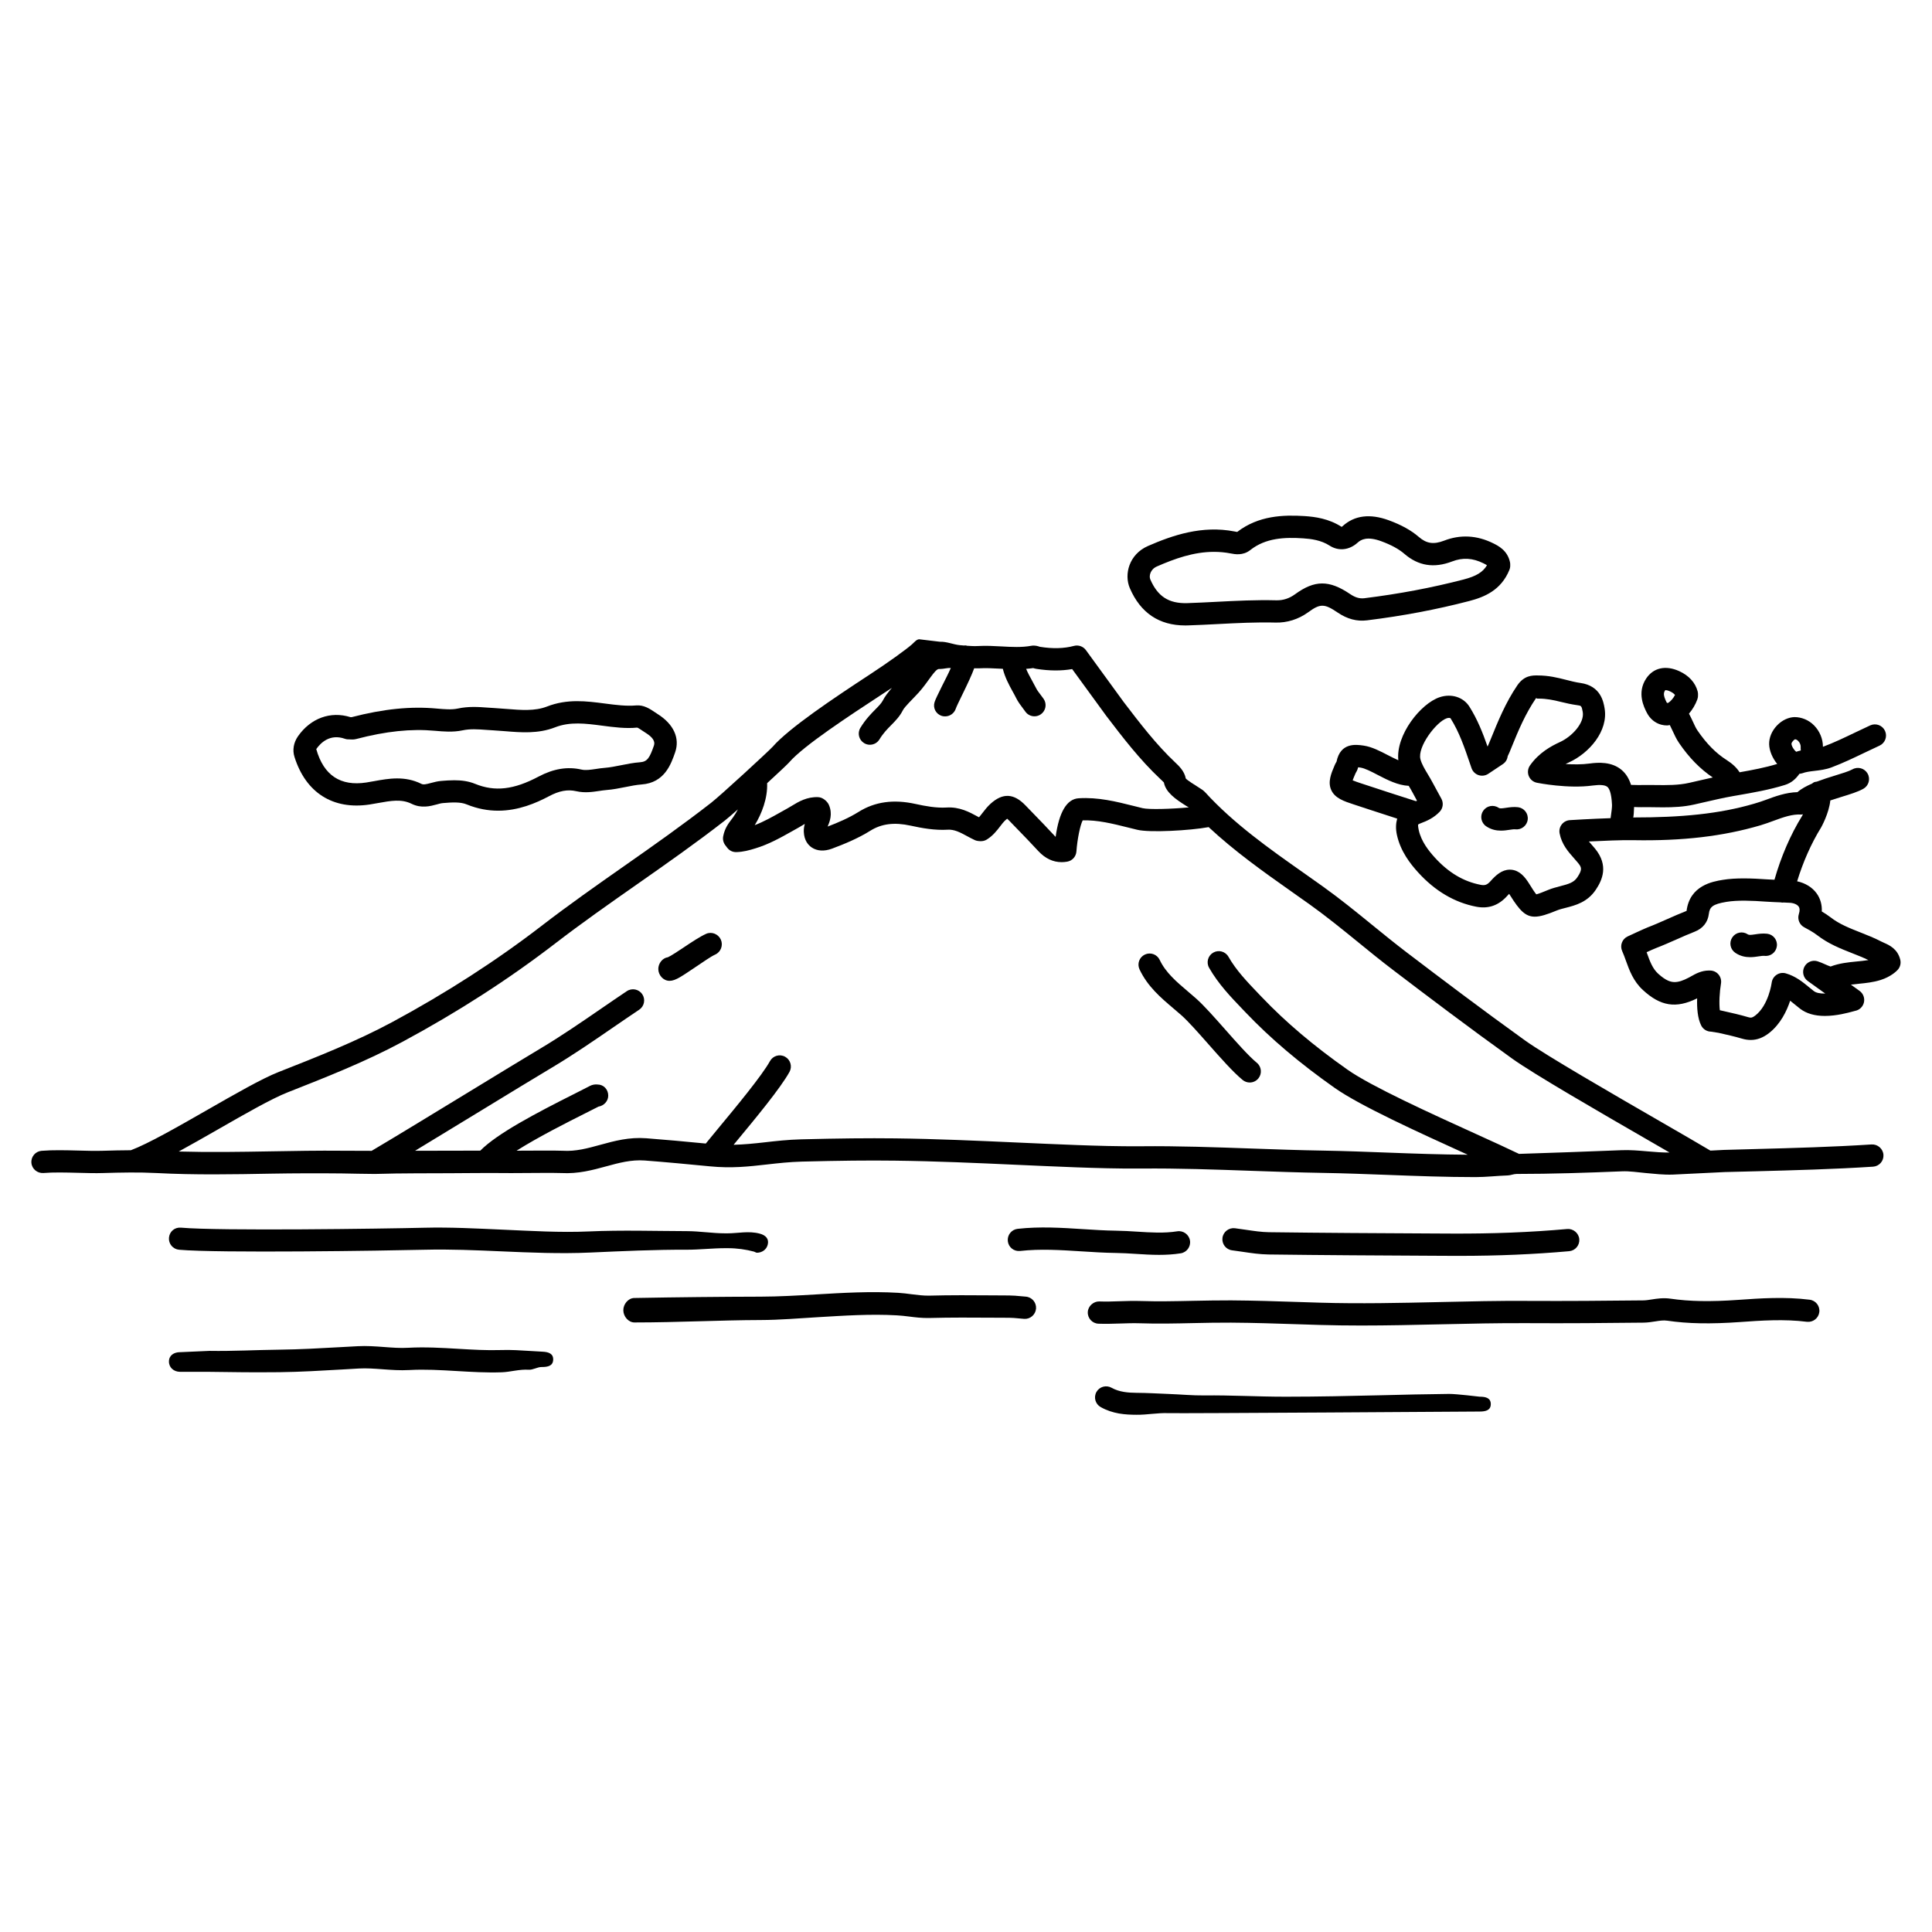 <?xml version="1.0" encoding="UTF-8"?>
<!-- Uploaded to: ICON Repo, www.iconrepo.com, Generator: ICON Repo Mixer Tools -->
<svg fill="#000000" width="800px" height="800px" version="1.1" viewBox="144 144 512 512" xmlns="http://www.w3.org/2000/svg">
 <g>
  <path d="m623.58 488.44c-6.582-0.832-13.129-0.371-18.906 0.039-7.375 0.52-12.922 0.422-17.98-0.316-1.887-0.27-3.531-0.02-4.984 0.207-0.738 0.113-1.48 0.238-2.238 0.246-10.16 0.109-20.32 0.195-30.48 0.137-7.848-0.059-15.793 0.133-23.469 0.309-10.414 0.234-21.18 0.473-31.73 0.16l-5.398-0.172c-6.043-0.199-12.082-0.398-18.125-0.438-3.398-0.008-6.781 0.051-10.172 0.121-4.555 0.098-9.258 0.199-13.855 0.047-1.859-0.059-3.699 0-5.547 0.062-1.793 0.059-3.574 0.125-5.359 0.055-1.496-0.055-3 1.203-3.062 2.832-0.066 1.629 1.203 3.004 2.832 3.066 1.938 0.074 3.859 0.008 5.793-0.051 1.711-0.059 3.422-0.117 5.156-0.062 4.746 0.164 9.531 0.055 14.172-0.047 3.332-0.07 6.656-0.141 10.004-0.121 5.988 0.039 11.98 0.234 17.973 0.434l5.414 0.172c3.691 0.109 7.406 0.156 11.117 0.156 7.035 0 14.055-0.156 20.918-0.316 7.644-0.172 15.566-0.355 23.305-0.309 10.199 0.062 20.387-0.023 30.582-0.137 1.051-0.012 2.066-0.16 3.09-0.324 1.18-0.184 2.203-0.348 3.211-0.195 5.504 0.809 11.441 0.914 19.25 0.363 5.504-0.395 11.754-0.836 17.742-0.07 1.625 0.188 3.094-0.941 3.301-2.555 0.211-1.613-0.93-3.09-2.551-3.293z"/>
  <path d="m473.37 475.75c2.195 0.328 4.465 0.664 6.805 0.699 14.602 0.188 29.211 0.266 43.812 0.34l4.734 0.023c0.688 0.004 1.371 0.004 2.051 0.004 10.238 0 19.77-0.41 29.074-1.238 1.625-0.145 2.824-1.578 2.68-3.203-0.148-1.625-1.641-2.812-3.199-2.676-9.742 0.871-19.711 1.262-30.574 1.211l-4.734-0.023c-14.586-0.074-29.176-0.148-43.766-0.34-1.938-0.027-3.914-0.324-6.004-0.633-1-0.148-2-0.301-3.004-0.422-1.586-0.184-3.086 0.957-3.281 2.574-0.195 1.617 0.953 3.09 2.574 3.285 0.938 0.117 1.883 0.258 2.832 0.398z"/>
  <path d="m415.83 487.62-1.297-0.113c-1.035-0.098-2.062-0.191-3.086-0.195l-4.188-0.027c-5.598-0.039-11.398-0.082-17.105 0.074-1.434 0.012-2.973-0.16-4.555-0.367-1.18-0.156-2.363-0.309-3.555-0.379-7.34-0.434-14.688 0.004-21.805 0.426-4.824 0.285-9.812 0.578-14.684 0.59-10.781 0.027-22.047 0.145-33.469 0.355-1.629 0.031-2.93 1.664-2.898 3.293 0.031 1.613 1.348 3.188 2.953 3.188h0.055c11.395 0 22.621-0.613 33.375-0.641 5.043-0.012 10.117-0.457 15.02-0.746 6.941-0.41 14.109-0.906 21.109-0.496 1.055 0.066 2.094 0.164 3.137 0.305 1.73 0.223 3.516 0.441 5.477 0.395 5.625-0.148 11.367-0.117 16.914-0.078l4.203 0.02c0.848 0 1.695 0.086 2.543 0.164l1.422 0.125c1.602 0.125 3.039-1.102 3.164-2.727 0.117-1.629-1.102-3.043-2.731-3.164z"/>
  <path d="m241.96 357.2c0.766-0.117 1.539-0.254 2.305-0.398 3.305-0.594 6.148-1.105 8.797 0.207 2.586 1.277 4.961 0.641 6.68 0.176 0.547-0.148 1.078-0.312 1.621-0.359 2.465-0.207 4.66-0.336 6.316 0.352 2.922 1.191 5.715 1.664 8.328 1.664 5.414 0 10.062-2.023 13.48-3.832 2.715-1.445 4.953-1.867 7.293-1.32 2.188 0.492 4.215 0.188 6.012-0.078 0.645-0.098 1.285-0.195 1.934-0.246 1.727-0.133 3.383-0.465 4.988-0.785 1.516-0.305 2.945-0.59 4.332-0.691 6.082-0.441 7.797-5.41 8.875-8.516 1.301-3.777-0.398-7.473-4.648-10.148l-0.684-0.453c-1.328-0.898-2.957-1.996-4.981-1.828-2.664 0.23-5.391-0.121-8.285-0.5-4.914-0.641-10-1.305-15.391 0.805-3.184 1.234-6.84 0.938-10.715 0.625-1.047-0.086-2.086-0.168-3.113-0.227l-1.75-0.113c-2.543-0.188-5.18-0.379-8.055 0.242-1.629 0.352-3.606 0.172-5.508 0.004-6.922-0.645-14.113 0.078-22.625 2.281-0.066-0.004-0.191-0.008-0.297-0.012-5.262-1.645-10.539 0.27-13.895 5.066-1.172 1.672-1.508 3.684-0.926 5.496 2.988 9.477 10.203 14.066 19.91 12.59zm-6.566-17.418c0.41 0.148 0.828 0.184 1.238 0.16 0.062 0.008 0.121 0.012 0.18 0.016 0.355 0.023 0.938 0.059 1.594-0.113 7.922-2.074 14.539-2.758 20.848-2.18 2.234 0.195 4.769 0.426 7.293-0.109 2.047-0.445 4.156-0.289 6.379-0.125l1.863 0.121c0.977 0.051 1.961 0.133 2.953 0.211 4.352 0.359 8.883 0.727 13.344-1.008 3.981-1.559 8.113-1.023 12.477-0.449 3.086 0.406 6.281 0.824 9.301 0.512 0.277 0.078 0.992 0.559 1.418 0.848l0.863 0.566c1.801 1.133 2.543 2.215 2.156 3.348-1.145 3.301-1.766 4.281-3.68 4.426-1.758 0.129-3.441 0.465-5.062 0.793-1.496 0.301-2.906 0.578-4.281 0.688-0.785 0.059-1.57 0.172-2.359 0.297-1.461 0.215-2.727 0.41-3.82 0.16-3.688-0.844-7.406-0.242-11.375 1.863-6.562 3.481-11.586 4.051-16.809 1.922-1.781-0.727-3.633-0.953-5.527-0.953-1.16 0-2.344 0.082-3.531 0.184-0.891 0.078-1.773 0.301-2.66 0.539-1.371 0.371-1.988 0.492-2.523 0.23-4.402-2.18-8.68-1.414-12.465-0.727-0.715 0.129-1.43 0.262-2.148 0.371-6.785 1.027-11.27-1.832-13.246-8.859 1.145-1.629 3.606-4.133 7.582-2.731z"/>
  <path d="m458.09 309.75c0.227 0 0.461-0.004 0.691-0.012 2.648-0.082 5.293-0.219 7.938-0.355 5.047-0.262 10.262-0.531 15.348-0.395 2.996 0.078 6.019-0.852 8.594-2.715 3.207-2.348 4.305-2.336 7.816 0.047 2.547 1.73 5.109 2.418 7.816 2.074 9.551-1.184 18.41-2.863 27.074-5.117 4.031-1.051 8.445-2.859 10.645-8.266 0.168-0.418 0.234-0.852 0.211-1.27 0.016-0.262-0.008-0.523-0.066-0.793-0.676-3.102-3.121-4.312-4.438-4.969-4.309-2.133-8.688-2.375-13.008-0.703-2.777 1.062-4.66 0.797-6.715-0.988-2.004-1.734-4.602-3.18-7.945-4.406-4.977-1.824-9.098-1.309-12.227 1.539-0.156 0.145-0.27 0.199-0.277 0.207-3.379-2.188-7.027-2.676-9.832-2.863-5.66-0.355-12.199-0.133-17.848 4.207-0.172-0.023-0.438-0.074-0.723-0.133-8.582-1.668-16.41 1.012-22.926 3.859-5.004 2.191-6.383 7.516-4.793 11.188 2.832 6.551 7.762 9.863 14.664 9.863zm-7.5-15.633c4.703-2.055 9.73-3.871 15.129-3.871 1.457 0 2.941 0.129 4.453 0.426 1.043 0.203 3.211 0.629 5.141-0.883 4.125-3.269 9.188-3.438 14.031-3.125 2.086 0.133 4.769 0.477 7.004 1.926 2.375 1.531 5.231 1.227 7.453-0.797 0.895-0.812 2.512-1.723 6.231-0.367 2.621 0.961 4.676 2.078 6.109 3.32 3.715 3.219 7.871 3.894 12.703 2.039 2.797-1.074 5.418-0.922 8.27 0.488 0.469 0.23 0.762 0.398 0.949 0.523-1.078 1.84-2.879 2.91-6.168 3.769-8.414 2.188-17.023 3.812-26.312 4.969-1.266 0.156-2.434-0.184-3.781-1.098-5.566-3.773-9.395-3.754-14.621 0.059-1.496 1.086-3.137 1.641-4.961 1.59-5.32-0.141-10.652 0.133-15.812 0.398-2.606 0.133-5.211 0.27-7.816 0.352-4.891 0.129-7.801-1.793-9.75-6.289-0.391-0.918 0-2.672 1.75-3.43z"/>
  <path d="m336.26 474.78h0.594c2.488 0 4.812 0.34 6.977 0.914 0.254 0.07 0.512 0.293 0.758 0.293 1.309 0 2.504-0.781 2.856-2.098 0.418-1.574-0.52-2.543-2.094-2.961-2.938-0.789-5.781-0.082-8.547-0.082h-0.582c-3.41 0-6.801-0.578-10.23-0.582-8.449-0.023-17.23-0.309-25.875 0.078-7.652 0.344-15.492-0.148-23.062-0.477-6.731-0.297-13.695-0.676-20.582-0.504-10.824 0.262-54.434 0.887-64.488-0.02-1.691-0.16-3.059 1.031-3.203 2.656s1.055 3.051 2.676 3.195c10.305 0.93 54.266 0.262 65.16 0 6.684-0.168 13.551 0.133 20.184 0.422 7.703 0.336 15.668 0.684 23.582 0.324 8.508-0.379 17.191-0.785 25.613-0.75 3.406 0 6.844-0.41 10.266-0.41z"/>
  <path d="m536.12 514.14s-6.215-0.75-8.066-0.738c-6.09 0.059-12.172 0.207-18.254 0.359-8.125 0.195-16.555 0.379-24.77 0.379h-0.637c-7.078 0-14.18-0.426-21.254-0.336-3.125 0.031-6.227-0.27-9.328-0.387-2.883-0.109-5.758-0.289-8.645-0.305-2.168-0.02-4.543-0.195-6.578-1.336-1.422-0.797-3.219-0.312-4.019 1.109-0.797 1.422-0.293 3.207 1.129 4.008 3.231 1.812 6.484 2.023 9.484 2.035 2.781 0.035 5.602-0.539 8.398-0.434 2.754 0.109 82.539-0.422 82.539-0.422 1.629 0 2.953-0.34 2.953-1.969s-1.324-1.965-2.953-1.965z"/>
  <path d="m287.78 502.21c-1.098-0.051-2.199-0.121-3.301-0.191-2.523-0.16-5.144-0.336-7.746-0.242-3.731 0.117-7.594-0.105-11.32-0.328-4.32-0.254-8.785-0.52-13.258-0.273-2.106 0.125-4.16-0.039-6.363-0.203-2.242-0.168-4.566-0.344-6.984-0.215l-4.574 0.25c-5.324 0.301-10.832 0.609-16.215 0.672-6.16 0.066-12.324 0.422-18.488 0.316l-7.766 0.344h-0.039c-1.613 0-2.934 0.832-2.953 2.449-0.02 1.633 1.281 2.734 2.914 2.758l7.742 0.004c6.223 0.109 12.453 0.156 18.656 0.094 5.519-0.062 11.09-0.41 16.484-0.711l4.551-0.266c2.039-0.113 4.07 0.039 6.234 0.199 2.289 0.168 4.648 0.344 7.133 0.207 4.125-0.23 8.238 0.012 12.578 0.266 3.856 0.227 7.836 0.469 11.863 0.332 2.332-0.074 4.688-0.84 7.176-0.68 1.137 0.078 2.281-0.719 3.418-0.719h0.133c1.566 0 2.875-0.32 2.945-1.902 0.074-1.629-1.188-2.086-2.82-2.16z"/>
  <path d="m460.97 408.61c-0.699-0.621-1.418-1.227-2.137-1.84-3.043-2.582-5.914-5.019-7.5-8.383-0.695-1.477-2.441-2.113-3.93-1.418-1.477 0.691-2.106 2.453-1.414 3.93 2.125 4.527 5.633 7.5 9.02 10.375 0.688 0.582 1.379 1.164 2.047 1.758 1.84 1.621 4.555 4.703 7.184 7.684 3.223 3.652 6.562 7.43 9.078 9.492 0.551 0.449 1.211 0.668 1.875 0.668 0.855 0 1.699-0.371 2.281-1.078 1.035-1.258 0.852-3.121-0.41-4.156-2.144-1.758-5.32-5.352-8.391-8.832-2.879-3.254-5.598-6.332-7.703-8.199z"/>
  <path d="m444.94 476.29c2.047 0.129 4.121 0.262 6.231 0.262 1.887 0 3.797-0.105 5.727-0.41 1.609-0.254 2.707-1.766 2.457-3.379-0.25-1.609-1.797-2.711-3.379-2.453-3.445 0.547-6.953 0.324-10.66 0.09-1.855-0.117-3.703-0.234-5.551-0.254-2.93-0.039-5.856-0.227-8.785-0.414-5.621-0.363-11.426-0.734-17.293-0.078-1.617 0.18-2.785 1.641-2.606 3.258 0.176 1.621 1.602 2.781 3.258 2.609 5.348-0.594 10.648-0.254 16.266 0.102 3.027 0.191 6.051 0.387 9.082 0.426 1.75 0.023 3.5 0.133 5.254 0.242z"/>
  <path d="m639.99 447.29c-10.273 0.668-20.773 0.953-30.93 1.223l-8.227 0.227-3.559 0.184c-2.824-1.688-7.527-4.406-13.004-7.57-12.938-7.469-30.652-17.699-36.16-21.652-11.363-8.168-22.266-16.41-31.438-23.395-3.062-2.336-6.055-4.769-9.051-7.207-4.164-3.394-8.469-6.894-12.945-10.098-1.723-1.234-3.461-2.461-5.195-3.68-9.098-6.406-18.504-13.035-26.121-21.379-0.441-0.48-1-0.832-1.922-1.41-0.797-0.496-2.902-1.824-3.199-2.238-0.352-1.949-1.859-3.356-2.75-4.191-5.062-4.762-9.406-10.445-13.688-16.047l-10.027-13.773c-0.719-0.984-1.977-1.422-3.144-1.117-2.668 0.707-5.644 0.793-9.066 0.238-0.441-0.152-1.258-0.441-2.273-0.262-2.531 0.461-5.152 0.32-7.926 0.164-2-0.109-4.062-0.223-6.168-0.102-0.941 0.051-1.902 0.004-2.875-0.066-0.195-0.039-0.383-0.109-0.578-0.105-0.062 0.004-0.113 0.035-0.176 0.043-0.402-0.035-0.797-0.062-1.207-0.102-1.723-0.168-3.519-0.984-5.269-0.906l-5.481-0.656h-0.012c-0.711 0-1.398 0.898-1.938 1.367-1.594 1.391-6.25 4.758-11.18 7.984-9.512 6.227-21.355 14.141-25.742 19.156-1.055 1.156-13.723 12.836-16.289 14.832-7.457 5.809-15.355 11.383-23 16.727-7.254 5.082-14.758 10.352-21.914 15.867-11.984 9.23-25.309 17.82-39.605 25.52-9.488 5.109-19.855 9.195-30.105 13.23-4.383 1.723-11.426 5.762-18.887 10.035-7.731 4.43-15.684 8.977-20.254 10.688-2.504 0.012-5.004 0.074-7.535 0.148-1.957 0.059-4.16 0-6.41-0.062-3.312-0.086-6.738-0.176-9.723 0.07-1.625 0.137-2.832 1.562-2.695 3.188 0.133 1.629 1.59 2.805 3.188 2.695 2.652-0.223 5.91-0.137 9.078-0.055 2.375 0.062 4.699 0.133 6.742 0.062 4.789-0.141 9.48-0.246 14.164 0 10.047 0.535 20.363 0.348 30.344 0.164 6.188-0.109 12.582-0.121 18.785-0.059 2.953 0.035 5.828 0.137 8.676 0.137h0.012 0.012c1.844 0 3.676-0.113 5.508-0.121 3.59-0.016 7.195-0.086 10.914-0.062 2.562 0.008 5.301-0.031 8.086-0.043 3.934-0.023 7.922-0.055 11.621 0 4.711-0.039 12.152-0.078 13.328-0.012 4.473 0.242 8.238-0.785 11.883-1.781 3.406-0.934 6.637-1.797 10.168-1.547 5.117 0.387 12.145 1.035 17.207 1.539 5.816 0.582 10.391 0.062 15.23-0.488 2.898-0.328 5.891-0.668 9.242-0.758 9.977-0.254 17.578-0.34 24.637-0.25 10.719 0.125 21.633 0.617 32.188 1.094 5.312 0.238 10.629 0.48 15.945 0.676 5.051 0.184 11.066 0.367 17.164 0.32 9.707-0.094 19.527 0.262 29.051 0.598 6.356 0.223 12.711 0.449 19.07 0.555 5.707 0.094 11.418 0.316 17.133 0.527 7.641 0.293 15.477 0.586 23.312 0.586 2.856 0 5.703-0.348 8.551-0.441 0.789-0.023 1.574-0.395 2.363-0.395h0.012 0.027c9.277 0 18.562-0.312 27.844-0.691 2.039-0.094 4.168 0.254 6.394 0.457 2.281 0.207 4.641 0.492 7.133 0.406l13.75-0.672 8.141-0.203c10.211-0.273 20.766-0.547 31.156-1.223 1.625-0.105 2.863-1.508 2.75-3.133-0.109-1.629-1.547-2.856-3.141-2.754zm-286.81-101.31c3.859-4.418 15.816-12.242 24.535-17.957 0.93-0.605 1.789-1.172 2.648-1.734-1.031 1.211-1.883 2.328-2.379 3.305-0.395 0.777-1.094 1.488-1.988 2.391-1.164 1.18-2.613 2.648-3.984 4.891-0.852 1.395-0.41 3.207 0.984 4.059 0.48 0.297 1.012 0.434 1.535 0.434 0.996 0 1.969-0.504 2.527-1.414 1.012-1.66 2.094-2.758 3.144-3.82 1.102-1.117 2.238-2.273 3.051-3.879 0.52-1.027 2.457-2.809 4.168-4.68 2.519-2.754 4.324-6.289 5.418-6.289h0.367c0.902 0 1.828-0.332 2.766-0.25-0.738 1.688-1.723 3.543-2.332 4.777-1.086 2.231-1.719 3.449-1.977 4.277-0.484 1.555 0.383 3.156 1.934 3.644 0.293 0.09 0.59 0.113 0.887 0.113 1.25 0 2.418-0.82 2.816-2.074 0.145-0.457 0.977-2.164 1.645-3.535 1.543-3.152 2.598-5.41 3.223-7.137 0.453 0 0.895 0.031 1.363 0.008 1.785-0.105 3.594 0 5.516 0.098 0.234 0.012 0.477 0.023 0.711 0.035 0.547 2.231 1.637 4.266 2.59 5.992 0.332 0.598 0.652 1.172 0.922 1.723 0.523 1.055 1.195 1.945 1.789 2.723 0.227 0.297 0.449 0.59 0.66 0.895 0.574 0.82 1.492 1.254 2.422 1.254 0.582 0 1.176-0.172 1.691-0.535 1.336-0.938 1.656-2.777 0.723-4.109-0.25-0.363-0.527-0.719-0.797-1.074-0.434-0.57-0.887-1.133-1.199-1.773-0.316-0.629-0.676-1.281-1.051-1.961-0.574-1.039-1.152-2.098-1.574-3.125 0.617-0.051 1.238-0.105 1.875-0.207 0.281 0.09 0.566 0.168 0.844 0.211 3.453 0.539 6.574 0.559 9.48 0.055l9.059 12.43c4.344 5.688 8.84 11.562 14.262 16.664 0.223 0.207 0.898 0.836 0.984 0.957 0.492 2.606 3.055 4.406 5.863 6.172 0.391 0.242 0.723 0.438 0.715 0.406 0.008 0.008 0.016 0.016 0.023 0.023-4.613 0.434-10.543 0.613-12.242 0.207l-2.379-0.59c-4.617-1.16-9.41-2.359-14.574-2.031-3.133 0.199-5.176 3.637-6.094 10.227-0.078-0.074-0.156-0.156-0.238-0.242-1.895-2.059-3.844-4.066-5.789-6.07l-1.957-2.023c-3.078-3.207-6.016-3.363-9.242-0.461-0.871 0.789-1.547 1.664-2.144 2.441-0.328 0.426-0.633 0.824-0.938 1.164-0.141-0.074-0.285-0.152-0.426-0.227-2.106-1.145-4.75-2.586-8.199-2.356-2.684 0.156-5.527-0.359-8.207-0.949-5.824-1.285-10.766-0.594-15.074 2.102-2.578 1.617-5.535 2.871-8.199 3.887 0.527-1.254 1.371-3.32 0.336-5.707-0.363-0.836-1.031-1.367-1.531-1.668-0.41-0.246-0.879-0.395-1.359-0.418-2.887-0.113-5.102 1.168-6.848 2.238-0.391 0.234-0.77 0.477-1.168 0.691l-1.785 1c-2.352 1.324-4.59 2.582-6.969 3.492 1.875-3.059 3.434-7.144 3.281-11.125 2.934-2.691 5.402-5.012 5.887-5.562zm220.38 102.84c-8.996 0.371-18.004 0.672-27.004 0.973-2.887-1.398-6.945-3.25-11.574-5.352-11.648-5.293-27.598-12.543-33.863-16.957-8.98-6.32-16.41-12.609-22.715-19.227l-0.832-0.867c-3.059-3.195-5.953-6.211-8.02-9.836-0.805-1.418-2.613-1.91-4.023-1.105-1.418 0.809-1.91 2.609-1.102 4.027 2.426 4.262 5.707 7.688 8.879 10.996l0.824 0.859c6.574 6.898 14.289 13.438 23.59 19.984 6.715 4.731 22.293 11.812 34.816 17.504 0.148 0.066 0.285 0.129 0.434 0.195-7.059-0.043-14.129-0.293-21.047-0.555-5.754-0.219-11.504-0.438-17.254-0.535-6.32-0.102-12.641-0.328-18.957-0.551-9.598-0.34-19.574-0.703-29.312-0.602-6.008 0.047-11.918-0.133-16.902-0.316-5.297-0.195-10.594-0.438-15.895-0.672-10.602-0.48-21.566-0.977-32.387-1.102-7.129-0.082-14.805-0.004-24.859 0.254-3.606 0.094-6.727 0.453-9.75 0.797-2.727 0.312-5.391 0.578-8.195 0.652 0.176-0.211 0.32-0.395 0.504-0.609 5.312-6.406 11.918-14.383 14.312-18.711 0.785-1.43 0.266-3.223-1.16-4.012-1.438-0.797-3.227-0.27-4.016 1.156-2.117 3.844-9.082 12.242-13.684 17.793-1.297 1.562-2.387 2.891-3.328 4.051-4.93-0.484-11.102-1.051-15.77-1.402-4.578-0.344-8.438 0.715-12.172 1.738-3.332 0.914-6.5 1.797-9.984 1.574-1.441-0.078-8.941-0.035-12.215-0.016 5.66-3.594 13.566-7.574 18.152-9.879 1.363-0.684 2.555-1.281 3.555-1.801 1.422-0.227 2.586-1.441 2.586-2.91 0-1.629-1.203-2.949-2.836-2.949-0.598-0.082-1.406 0.055-1.93 0.332-1.008 0.531-2.394 1.227-4.027 2.051-10.359 5.207-20.676 10.625-25.105 15.137-1.168 0.004-2.336 0.004-3.504 0.012-2.746 0.012-5.469 0.023-8.027 0.016-1.953-0.008-3.84 0-5.754 0.004 5.199-3.148 11.305-6.871 17.195-10.465 7.648-4.668 14.902-9.094 19.203-11.656 5.496-3.281 10.832-6.949 15.992-10.496 2.328-1.598 4.656-3.195 7-4.762 1.355-0.906 1.719-2.738 0.812-4.098-0.906-1.352-2.734-1.719-4.094-0.816-2.367 1.582-4.711 3.195-7.062 4.809-5.086 3.496-10.348 7.109-15.676 10.293-4.309 2.574-11.574 7.008-19.246 11.688-9.637 5.879-19.855 12.109-25.645 15.527-2.57 0-5.164-0.004-7.812-0.027-6.269-0.062-12.723 0.051-18.953 0.164-8.031 0.145-16.266 0.273-24.352 0.043 3.352-1.832 6.941-3.883 10.492-5.914 6.941-3.981 14.121-8.094 18.332-9.75 10.188-4.012 20.723-8.156 30.52-13.434 14.574-7.848 28.172-16.605 40.41-26.031 7.055-5.434 14.5-10.648 21.699-15.688 7.703-5.391 15.66-10.965 23.238-16.867 0.664-0.52 1.941-1.613 3.496-2.988-0.402 0.766-0.84 1.488-1.297 2.121l-0.418 0.559c-0.797 1.047-1.789 2.352-2.191 4.461-0.156 0.824 0.043 1.676 0.551 2.348l0.52 0.68c0.574 0.75 1.414 1.18 2.426 1.156 1.828-0.047 3.406-0.488 4.988-0.973 3.598-1.086 6.711-2.836 9.723-4.531l1.742-0.977c0.469-0.262 0.934-0.543 1.395-0.824 0.098-0.059 0.195-0.117 0.289-0.172-0.176 0.617-0.301 1.312-0.27 2.066 0.086 2.363 1.211 3.59 2.133 4.203 1.418 0.941 3.309 1.051 5.344 0.293 3.16-1.18 6.836-2.672 10.156-4.75 2.977-1.863 6.352-2.289 10.68-1.344 2.945 0.648 6.406 1.281 9.828 1.074 1.719-0.105 3.211 0.664 5.027 1.648 0.738 0.402 1.477 0.801 2.242 1.148 0.449 0.199 1.27 0.273 1.754 0.234 0.48-0.031 0.945-0.18 1.359-0.438 1.586-0.988 2.602-2.301 3.5-3.465 0.445-0.582 0.887-1.172 1.418-1.656 0.191-0.168 0.344-0.297 0.461-0.387 0.137 0.121 0.328 0.297 0.574 0.555l1.973 2.039c1.914 1.973 3.824 3.941 5.688 5.969 1.82 1.965 3.894 2.953 6.191 2.953 0.484 0 0.977-0.043 1.48-0.133 1.336-0.23 2.34-1.344 2.438-2.695 0.242-3.301 0.992-6.945 1.664-8.25 3.918-0.117 7.906 0.863 12.031 1.898l2.438 0.602c3.273 0.797 13.941 0.211 18.91-0.707 6.82 6.356 14.379 11.746 21.766 16.949 1.723 1.211 3.445 2.43 5.16 3.652 4.324 3.094 8.562 6.543 12.66 9.875 3.039 2.477 6.082 4.953 9.199 7.324 9.199 7.012 20.145 15.285 31.57 23.488 5.738 4.125 22.875 14.02 36.652 21.977 1.82 1.051 3.535 2.043 5.144 2.973-1.875 0.02-3.75-0.121-5.738-0.301-2.312-0.203-4.715-0.422-7.16-0.316z"/>
  <path d="m331.12 391.48c-1.648 0.738-3.805 2.18-5.887 3.57-1.395 0.93-3.477 2.316-4.231 2.629-1.449 0.199-2.559 1.637-2.543 3.141 0.016 1.621 1.336 3.109 2.953 3.109h0.031c1.641 0 3.352-1.305 7.07-3.777 1.797-1.195 3.832-2.648 5.035-3.188 1.488-0.668 2.148-2.465 1.484-3.953-0.676-1.488-2.438-2.199-3.914-1.531z"/>
  <path d="m643.24 393.83c-0.234-0.102-0.473-0.203-0.695-0.324-1.832-0.949-3.707-1.688-5.527-2.406-2.879-1.137-5.602-2.207-7.891-3.996-0.719-0.559-1.57-1.102-2.332-1.555 0.09-1.77-0.375-3.426-1.371-4.801-1.164-1.609-3.016-2.734-5.164-3.195 1.547-5.062 3.727-10.035 6.363-14.285 0.027-0.047 2.086-3.719 2.43-7.141 1.039-0.352 2.066-0.668 2.914-0.93 2.367-0.723 4.402-1.352 5.852-2.168 1.418-0.805 1.918-2.602 1.117-4.023-0.805-1.422-2.598-1.922-4.023-1.121-0.891 0.504-2.816 1.094-4.68 1.664-1.625 0.5-3.25 1.016-4.789 1.602-0.23 0.035-0.465 0.043-0.688 0.141-0.207 0.09-0.367 0.238-0.543 0.367-1.473 0.637-2.828 1.355-3.867 2.266-3.098 0.086-5.871 1.113-8.355 2.035-1.031 0.383-2.059 0.715-3.106 1.02-9.328 2.742-19.473 3.656-31.91 3.656h-0.176c0.129 0 0.227-1.855 0.254-2.769 0.664 0.02 1.32 0.059 1.867 0.047 1.207-0.035 2.422 0 3.629 0.012 0.715 0.008 1.434 0.023 2.16 0.023 2.707 0 5.481-0.109 8.285-0.746l2.234-0.512c2.766-0.641 5.547-1.281 8.27-1.758l1.008-0.172c4.098-0.711 8.336-1.445 12.496-2.734 1.887-0.582 3.019-1.77 3.867-2.965 0.242-0.051 0.5-0.043 0.738-0.133 0.98-0.371 2.113-0.5 3.312-0.645 1.359-0.16 2.894-0.34 4.418-0.906 3.055-1.148 6-2.562 8.848-3.93 1.301-0.621 2.598-1.242 3.906-1.844 1.484-0.676 2.137-2.43 1.461-3.914-0.676-1.484-2.438-2.133-3.914-1.461-1.344 0.613-2.672 1.25-4.008 1.891-2.863 1.375-5.562 2.668-8.363 3.723-0.055 0.02-0.109 0.039-0.168 0.059 0-2.078-0.84-4.121-2.332-5.648-1.422-1.461-3.344-2.215-5.188-2.219-1.656 0.039-3.363 0.859-4.676 2.242-1.359 1.43-2.106 3.238-2.059 4.969 0.051 1.758 0.898 3.684 2.133 5.207-3.223 0.98-6.535 1.605-9.965 2.207-0.73-1.16-1.871-2.254-3.394-3.223-2.883-1.828-5.352-4.328-7.789-7.887-0.406-0.59-0.793-1.441-1.203-2.336-0.309-0.668-0.645-1.387-1.027-2.086 0.93-1.102 1.715-2.394 2.227-3.812 0.133-0.387 0.191-0.781 0.168-1.16 0.016-0.305-0.016-0.613-0.094-0.926-0.629-2.34-2.312-4.195-4.875-5.367-3.594-1.637-6.867-0.914-8.766 1.949-2.519 3.793-0.574 7.609 0.156 9.035 0.824 1.621 2.18 2.758 3.824 3.199 0.508 0.137 1.031 0.203 1.559 0.203 0.242 0 0.48-0.078 0.723-0.105 0.246 0.488 0.496 1.008 0.734 1.531 0.5 1.082 1.012 2.203 1.703 3.211 2.703 3.961 5.648 6.938 8.949 9.152-1.34 0.297-2.68 0.602-4.019 0.91l-2.211 0.508c-2.883 0.656-5.879 0.629-9.078 0.586-1.273-0.016-2.551-0.023-3.828 0-0.523 0.016-1.176-0.008-1.844-0.023-0.227-0.004-0.449-0.008-0.68-0.012-0.484-1.504-1.242-2.918-2.523-3.988-2.606-2.18-6.082-2.004-8.453-1.68-2.047 0.281-4.32 0.266-6.371 0.129 0.285-0.145 0.574-0.289 0.887-0.426 5.359-2.438 10.492-8.305 9.445-14.363-0.273-1.621-0.996-5.926-6.371-6.684-1.301-0.18-2.57-0.508-3.844-0.836-2.242-0.57-4.566-1.156-7.543-1.16-1.355-0.012-3.547-0.043-5.363 2.625-3.109 4.559-5.129 9.527-7.082 14.34l-0.613 1.465c-0.062 0.129-0.125 0.27-0.195 0.418-1.254-3.594-2.688-7.215-4.812-10.586-1.602-2.523-4.762-3.523-7.863-2.5-5.055 1.668-11.68 10.035-10.969 16.707-0.906-0.402-1.84-0.863-2.731-1.328-2.109-1.098-4.289-2.231-6.469-2.551-2.004-0.293-6.141-0.887-7.184 4.273-0.008 0.012-0.02 0.027-0.031 0.055-0.164 0.273-0.32 0.551-0.441 0.84-0.934 2.188-1.902 4.449-0.926 6.606 0.988 2.184 3.387 2.973 5.918 3.805 1.559 0.512 7.352 2.422 11.559 3.773-0.348 1.242-0.438 2.644-0.07 4.332 0.969 4.371 3.523 7.613 5.644 9.949 4.457 4.898 9.625 7.949 15.367 9.062 3.234 0.625 5.953-0.32 8.254-2.902 0.18-0.199 0.336-0.371 0.469-0.504 0.086 0.129 0.188 0.285 0.305 0.461 2.461 3.926 4.008 5.586 6.492 5.586 1.469 0 3.258-0.574 5.762-1.609 0.785-0.324 1.617-0.527 2.453-0.738 2.551-0.656 5.731-1.477 7.941-4.762 1.703-2.531 3.527-6.414-0.207-10.957-0.375-0.453-0.758-0.895-1.152-1.336-0.156-0.176-0.312-0.352-0.465-0.523 3.699-0.184 8.719-0.41 11.805-0.344 13.051 0.234 23.766-1.027 33.684-3.945 1.172-0.348 2.328-0.77 3.488-1.199 2.535-0.934 4.949-1.805 7.344-1.652 0.145 0.012 0.273-0.066 0.418-0.078-0.062 0.117-0.129 0.293-0.188 0.387-3.129 5.035-5.664 10.98-7.359 16.969-0.609-0.039-1.219-0.047-1.832-0.09-4.141-0.293-8.418-0.453-11.887 0.125-2.606 0.434-8.719 1.445-9.574 8.223-1.723 0.672-3.422 1.422-5.117 2.172-1.719 0.762-3.441 1.527-5.203 2.199-0.926 0.359-5.301 2.398-5.301 2.398-1.465 0.68-2.106 2.414-1.441 3.887 0.375 0.832 0.68 1.688 0.988 2.547 0.918 2.543 1.957 5.422 4.5 7.762 4.633 4.269 8.754 4.996 14.375 2.211-0.082 2.461 0.102 5.277 1.082 7.207 0.496 0.977 1.492 1.598 2.586 1.613l2.019 0.32c2.07 0.465 4.148 0.93 6.184 1.531 0.809 0.238 1.566 0.355 2.328 0.355 1.688 0 3.273-0.594 4.852-1.824 3.035-2.359 4.703-5.859 5.602-8.578 0.41 0.316 0.828 0.656 1.262 1.02 0.457 0.379 0.918 0.75 1.391 1.117 1.645 1.258 3.844 1.898 6.539 1.898 3.086 0 6.106-0.824 7.555-1.219l0.406-0.113c1.176-0.195 2.121-1.078 2.391-2.238 0.27-1.16-0.184-2.375-1.152-3.066l-2.305-1.66c0.66-0.086 1.34-0.152 2.031-0.223 1.895-0.184 3.852-0.383 5.844-1.004 2.773-0.875 4.258-2.391 4.527-2.684 0.664-0.727 0.922-1.738 0.684-2.699-0.707-2.898-2.984-3.898-4.348-4.492zm-57.93-66.926c0.023-0.008 0.059-0.012 0.109-0.012 0.184 0 0.57 0.059 1.152 0.328 0.449 0.207 0.98 0.52 1.328 0.949-0.457 0.871-1.086 1.617-1.738 2.047-0.172 0.113-0.328 0.141-0.473-0.051-1.027-2.012-0.805-2.637-0.379-3.262zm34.418 13.027h0.012c0.234 0 0.543 0.168 0.812 0.445 0.426 0.434 0.676 1.051 0.648 1.594-0.016 0.301 0 0.602 0.031 0.914-0.406 0.094-0.816 0.203-1.227 0.344-0.508-0.387-1.227-1.449-1.246-2.141 0.02-0.367 0.645-1.082 0.969-1.156zm-117.26 10.867c0.148-0.426 0.402-1.043 0.766-1.871 0.203-0.34 0.531-0.891 0.688-1.59 0.176 0.02 0.379 0.047 0.605 0.082 1.18 0.172 2.914 1.074 4.59 1.949 2.535 1.32 5.332 2.75 8.207 2.887 0.371 0.613 0.738 1.23 1.07 1.859 0.371 0.699 0.746 1.398 1.125 2.086-0.086 0.039-0.195 0.078-0.289 0.117-2.832-0.879-10.242-3.305-14.672-4.766-0.445-0.148-1.43-0.473-2.09-0.754zm68.445 9.352c-0.031 0.223-0.062 0.449-0.09 0.672-5.106 0.168-10.473 0.504-10.797 0.523-0.848 0.055-1.629 0.469-2.148 1.141-0.523 0.668-0.727 1.535-0.566 2.371 0.566 2.922 2.281 4.856 3.801 6.57 0.34 0.383 0.676 0.758 1.004 1.16 1.027 1.246 1.309 1.785-0.121 3.922-0.914 1.359-2.242 1.754-4.516 2.34-1.098 0.285-2.195 0.574-3.231 1.004-1.062 0.438-2.465 1.016-3.113 1.16-0.418-0.473-1.168-1.664-1.918-2.867-1.07-1.707-2.477-3.477-4.731-3.66-0.121-0.012-0.246-0.016-0.371-0.016-2.106 0-3.731 1.496-5.055 2.984-0.922 1.043-1.504 1.266-2.715 1.027-4.527-0.879-8.488-3.242-12.117-7.234-1.625-1.793-3.578-4.238-4.246-7.254-0.242-1.121-0.164-1.457-0.176-1.457 0 0 0.133-0.145 0.625-0.332 1.691-0.637 3.477-1.398 5.086-3.07 0.898-0.93 1.082-2.336 0.461-3.469l-0.434-0.793c-0.637-1.16-1.285-2.348-1.922-3.535-0.387-0.727-0.812-1.445-1.238-2.156-0.84-1.398-1.629-2.715-1.953-3.973-0.859-3.297 4.223-9.945 6.981-10.859 0.41-0.137 0.902-0.148 1.023 0.051 2.293 3.637 3.684 7.731 5.156 12.059l0.379 1.109c0.297 0.867 0.98 1.547 1.848 1.844 0.871 0.289 1.824 0.164 2.586-0.34l3.856-2.57c0.707-0.473 1.168-1.184 1.277-2.027 0.051-0.188 0.148-0.359 0.23-0.531 0.109-0.23 0.219-0.461 0.309-0.68l0.445-1.094c1.895-4.668 3.684-8.945 6.547-13.16 0.113 0 0.238 0.133 0.371 0.133h0.43c1.871 0 3.738 0.348 5.719 0.852 1.488 0.379 2.973 0.684 4.484 0.898 0.922 0.129 1.086 0.121 1.371 1.797 0.496 2.863-2.801 6.492-6.082 7.981-2.246 1.031-5.519 2.785-7.902 6.184-0.574 0.82-0.695 1.863-0.328 2.785 0.371 0.926 1.184 1.602 2.16 1.797 0.336 0.066 8.23 1.637 14.805 0.734 1.945-0.262 3.277-0.137 3.871 0.359 0.484 0.406 1.09 1.57 1.23 4.805 0.012 0.691-0.137 1.773-0.285 2.816zm65.031 38.66c-2.102 0.207-4.477 0.441-6.824 1.328-0.363-0.102-0.992-0.387-1.434-0.578-0.68-0.309-1.371-0.602-2.008-0.805-1.395-0.438-2.875 0.203-3.523 1.5-0.645 1.301-0.254 2.871 0.918 3.715l4.641 3.336c-1.555 0.008-2.457-0.223-3.047-0.676-0.418-0.324-0.828-0.656-1.234-0.992-1.676-1.383-3.578-2.945-6.176-3.688-0.832-0.242-1.723-0.102-2.445 0.383-0.719 0.477-1.195 1.246-1.297 2.106-0.008 0.059-0.809 5.93-4.316 8.66-0.746 0.578-1.074 0.578-1.23 0.578-0.18 0-0.406-0.035-0.652-0.109-2.164-0.637-4.359-1.133-6.566-1.629l-0.977-0.219c-0.234-1.844-0.082-4.769 0.305-7.078 0.137-0.828-0.082-1.672-0.602-2.332-0.52-0.656-1.297-1.059-2.133-1.105-0.059-0.004-0.363-0.012-0.418-0.012-2.016 0-3.523 0.844-4.731 1.523l-0.629 0.348c-1.547 0.82-2.738 1.195-3.766 1.195-0.91 0-2.231-0.254-4.402-2.25-1.473-1.359-2.152-3.242-2.941-5.422-0.031-0.082-0.059-0.164-0.086-0.242 1.012-0.465 2.027-0.922 2.406-1.066 1.855-0.707 3.668-1.512 5.484-2.312 1.609-0.715 3.223-1.434 4.863-2.07 2.148-0.84 3.477-2.512 3.734-4.699 0.223-1.828 0.961-2.582 4.66-3.195 2.973-0.496 6.82-0.324 10.496-0.059 1.285 0.09 2.574 0.133 3.859 0.188 0.191 0.035 0.383 0.066 0.57 0.066 0.062 0 0.117-0.027 0.18-0.031 0.473 0.016 0.945 0.066 1.418 0.07 1.152 0.004 2.176 0.398 2.609 0.996 0.324 0.449 0.348 1.117 0.062 1.996-0.445 1.383 0.18 2.887 1.477 3.539 0.574 0.293 2.297 1.227 3.316 2.016 2.957 2.305 6.207 3.59 9.352 4.828 1.504 0.59 2.938 1.156 4.293 1.816-1.016 0.172-2.09 0.273-3.207 0.383z"/>
  <path d="m546.29 357.92c-1.18-0.137-2.242 0.02-3.18 0.16-1.215 0.184-1.652 0.207-1.953 0-1.363-0.918-3.188-0.551-4.102 0.797-0.91 1.352-0.555 3.188 0.797 4.098 1.352 0.91 2.711 1.152 3.93 1.152 0.832 0 1.59-0.113 2.215-0.211 0.609-0.09 1.188-0.188 1.582-0.133 1.59 0.188 3.086-0.957 3.281-2.578 0.199-1.621-0.953-3.086-2.57-3.285z"/>
  <path d="m612.31 391.45c-1.176-0.133-2.234 0.02-3.172 0.16-1.227 0.188-1.652 0.203-1.961 0-1.359-0.914-3.191-0.551-4.098 0.805-0.91 1.352-0.555 3.188 0.801 4.098 1.348 0.906 2.707 1.148 3.926 1.148 0.836 0 1.594-0.113 2.219-0.211 0.617-0.094 1.203-0.172 1.582-0.137 1.637 0.199 3.086-0.965 3.281-2.582 0.199-1.625-0.957-3.094-2.578-3.281z"/>
 </g>
</svg>